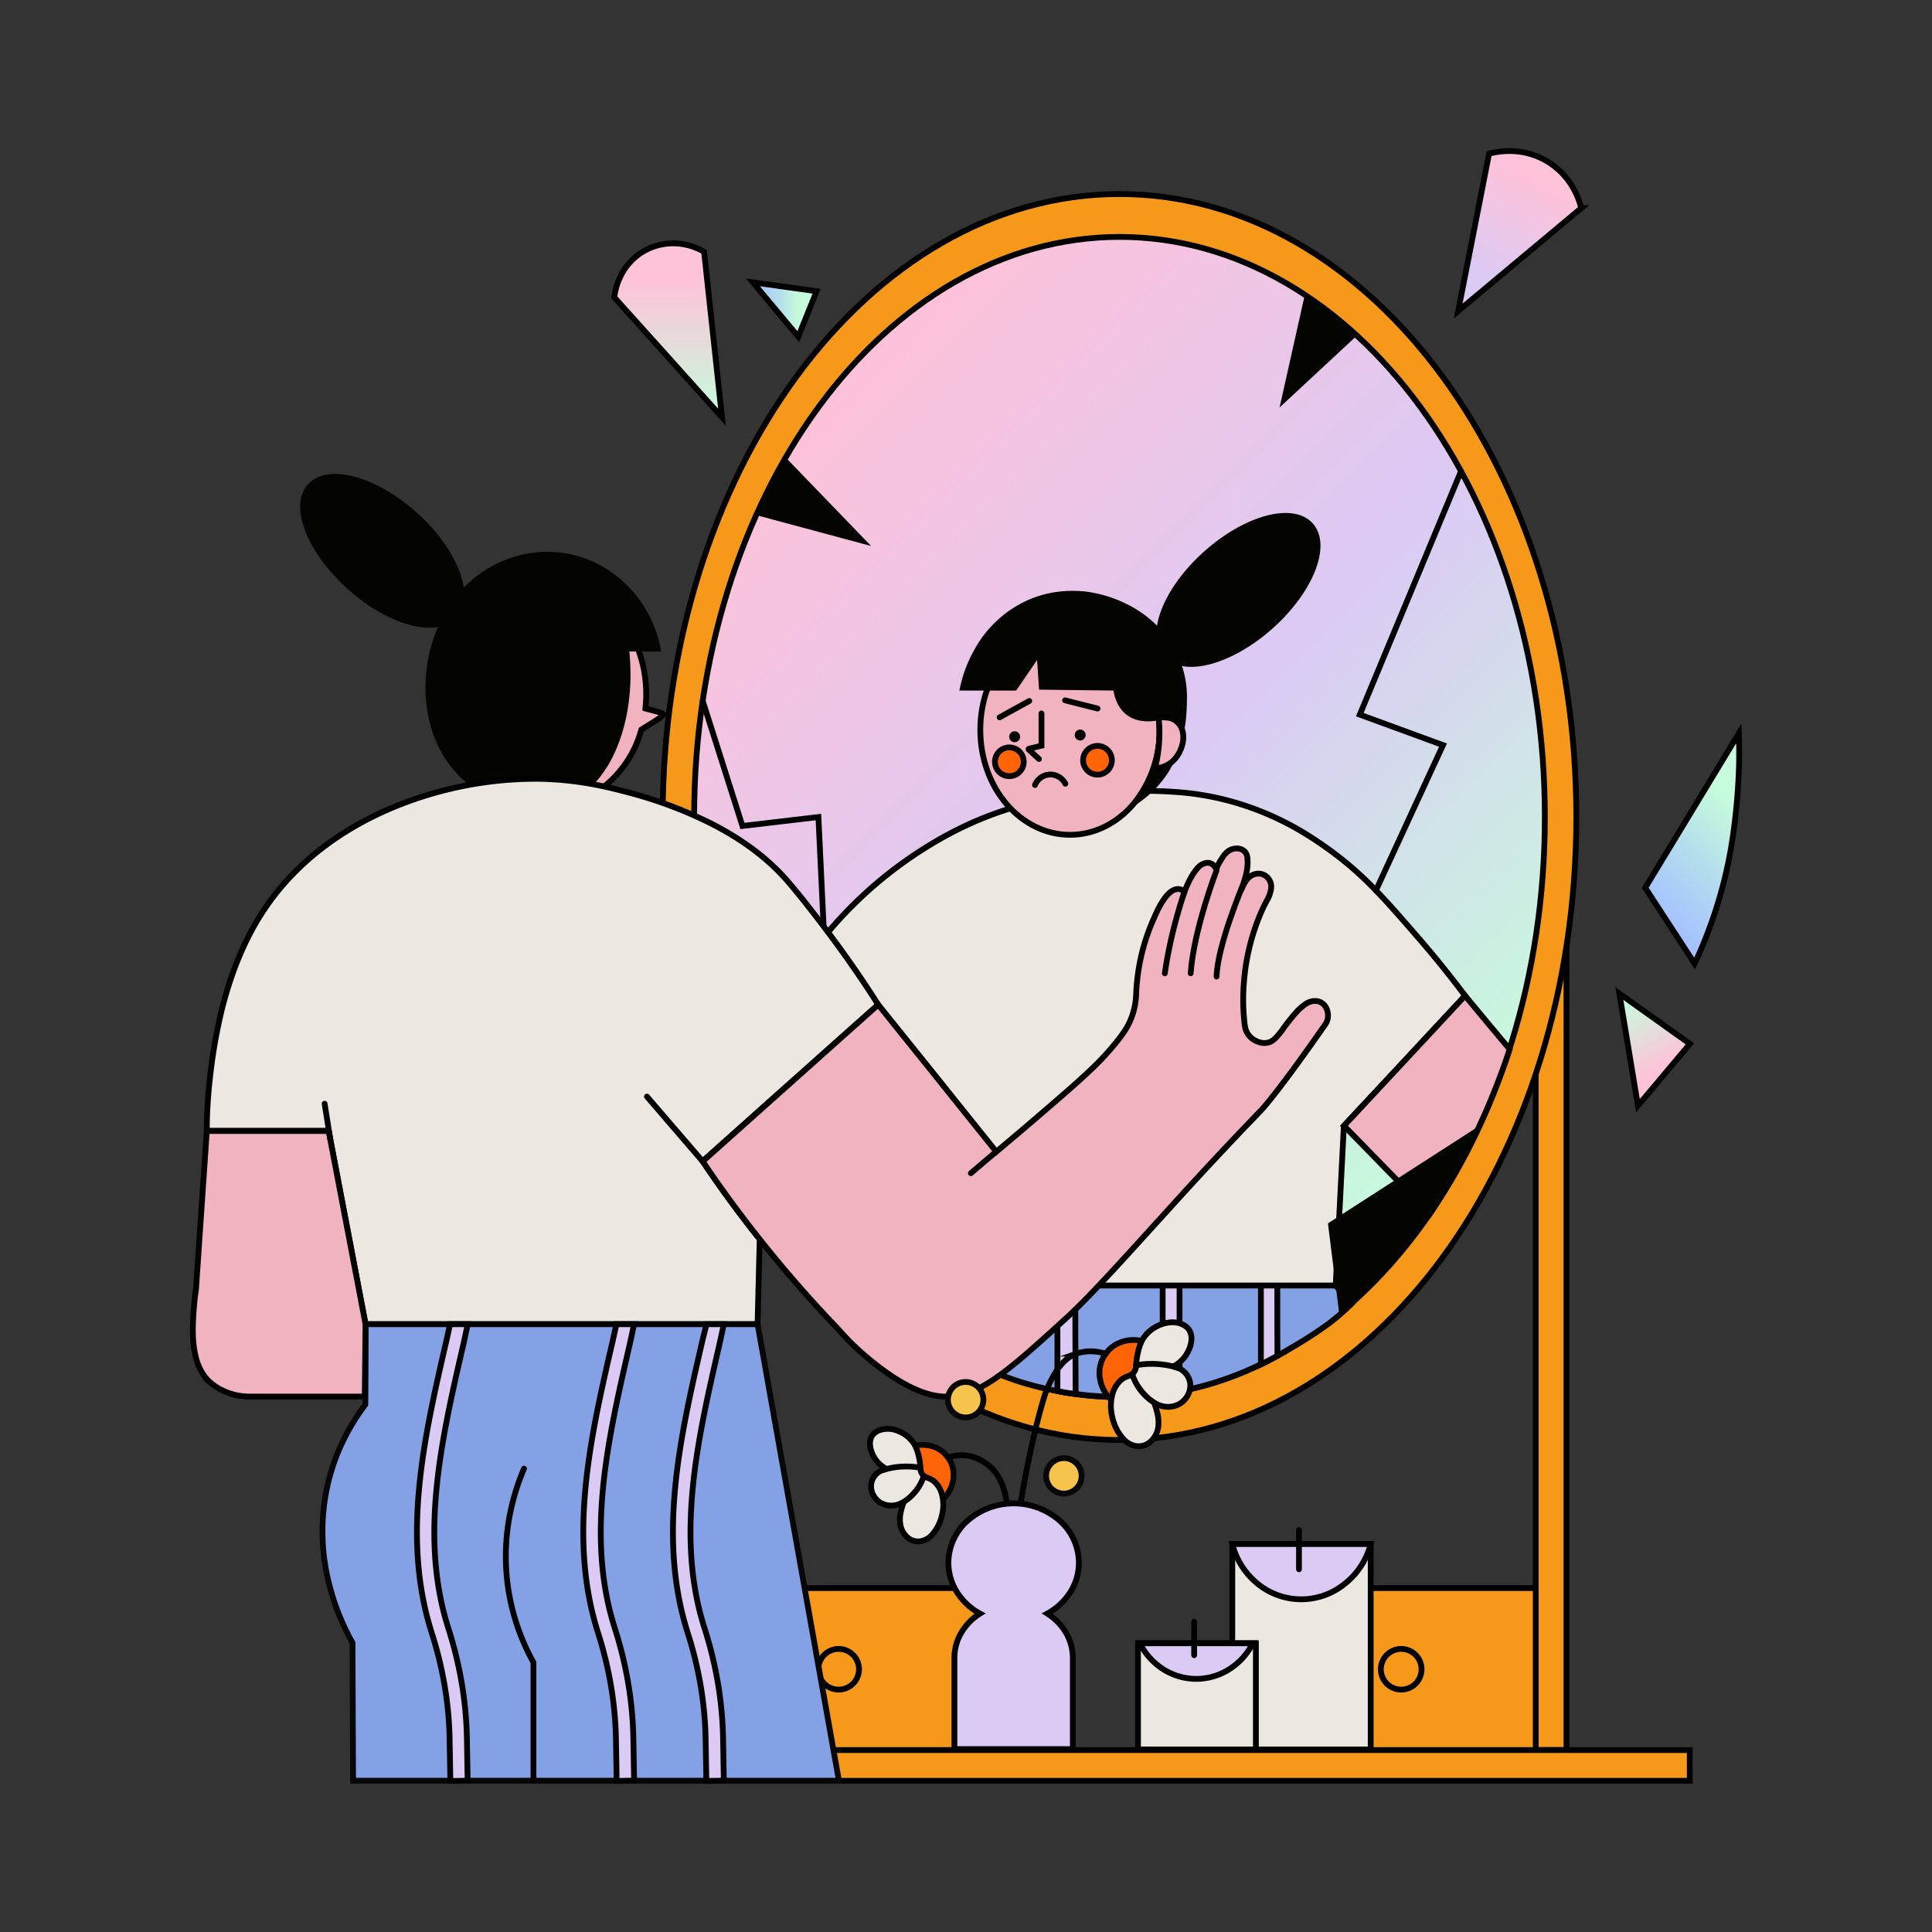 <?xml version="1.0" encoding="UTF-8"?> <svg xmlns="http://www.w3.org/2000/svg" xmlns:xlink="http://www.w3.org/1999/xlink" id="Illustrations" viewBox="0 0 1000 1000"><rect x="0" y="0" width="1000" height="1000" fill="#333333" stroke="none"/><defs><style>.cls-1,.cls-10,.cls-12,.cls-13,.cls-14,.cls-15,.cls-2,.cls-3,.cls-5,.cls-7,.cls-8{stroke:#000;}.cls-1,.cls-10,.cls-12,.cls-13,.cls-14,.cls-15,.cls-16,.cls-17,.cls-2,.cls-3,.cls-5,.cls-6,.cls-7,.cls-8{stroke-linecap:round;}.cls-1,.cls-10,.cls-12,.cls-13,.cls-14,.cls-15,.cls-16,.cls-17,.cls-2,.cls-3,.cls-4,.cls-5,.cls-6,.cls-7,.cls-8{stroke-miterlimit:10;stroke-width:3px;}.cls-1{fill:url(#linear-gradient);}.cls-2{fill:#f6991a;}.cls-3{fill:#f2b3c1;}.cls-11,.cls-4{fill:#040400;}.cls-4{stroke:#040400;}.cls-5{fill:url(#linear-gradient-2);}.cls-6{fill:#84a1e5;}.cls-16,.cls-17,.cls-6{stroke:#070707;}.cls-7{fill:#dbcaf4;}.cls-8{fill:#ece7e1;}.cls-9{fill:#020202;}.cls-10{fill:none;}.cls-12{fill:url(#linear-gradient-3);}.cls-13{fill:url(#linear-gradient-4);}.cls-14{fill:url(#linear-gradient-5);}.cls-15{fill:url(#linear-gradient-6);}.cls-16{fill:#ff6406;}.cls-17{fill:#f6c34c;}</style><linearGradient id="linear-gradient" x1="853.07" y1="474.66" x2="924.08" y2="403.66" gradientUnits="userSpaceOnUse"><stop offset="0.05" stop-color="#a4c2ff"></stop><stop offset="0.4" stop-color="#b5deed"></stop><stop offset="0.73" stop-color="#c6fcdb"></stop></linearGradient><linearGradient id="linear-gradient-2" x1="393.27" y1="236.71" x2="765.63" y2="609.07" gradientUnits="userSpaceOnUse"><stop offset="0" stop-color="#fec2d9"></stop><stop offset="0.5" stop-color="#dbcaf4"></stop><stop offset="0.97" stop-color="#c6fcdb"></stop></linearGradient><linearGradient id="linear-gradient-3" x1="839.45" y1="518.55" x2="870.37" y2="572.1" gradientUnits="userSpaceOnUse"><stop offset="0" stop-color="#c6fcdb"></stop><stop offset="0.64" stop-color="#fec2d9"></stop></linearGradient><linearGradient id="linear-gradient-4" x1="800.51" y1="83.37" x2="755.45" y2="161.43" gradientUnits="userSpaceOnUse"><stop offset="0.13" stop-color="#fec2d9"></stop><stop offset="0.75" stop-color="#dbcaf4"></stop></linearGradient><linearGradient id="linear-gradient-5" x1="345.82" y1="125.97" x2="345.82" y2="216" gradientUnits="userSpaceOnUse"><stop offset="0.2" stop-color="#fec2d9"></stop><stop offset="0.6" stop-color="#e3deda"></stop><stop offset="0.97" stop-color="#c6fcdb"></stop></linearGradient><linearGradient id="linear-gradient-6" x1="389.67" y1="160.2" x2="422.66" y2="160.2" xlink:href="#linear-gradient"></linearGradient></defs><path class="cls-1" d="M900,379.61,875.8,419.56l-24.23,39.95,12.77,19.6,12.78,19.6c2-4.14,4.12-9,6.31-14.66s4.4-11.94,6.45-18.9a231.2,231.2,0,0,0,6.19-26.79c1.31-7.72,2-14.15,2.52-19,.55-5.21,1-11.2,1.33-17.85S900.29,387.5,900,379.61Z"></path><path class="cls-2" d="M795.13,906.07H651v-71.9A12.21,12.21,0,0,1,663.23,822h131.9v84.09Z"></path><path class="cls-2" d="M735.79,864a10.53,10.53,0,1,1-3.08-7.43A10.49,10.49,0,0,1,735.79,864Z"></path><path class="cls-2" d="M508,906.07H364.24V822H496.76a11.2,11.2,0,0,1,11.2,11.2v72.89Z"></path><path class="cls-2" d="M444.62,864a10.53,10.53,0,1,1-3.08-7.43A10.49,10.49,0,0,1,444.62,864Z"></path><path class="cls-3" d="M343,369.54a.64.64,0,0,0-.07-.12.76.76,0,0,0-.26-.24,38,38,0,0,0-4.31-1.32c-2-.54-4-1-4.3-1.13q.19-1.8.3-3.63c.07-1.22.11-2.46.11-3.7,0-15.51-5.2-29.55-13.6-39.72s-20-16.45-32.82-16.45-24.43,6.29-32.83,16.45-13.6,24.21-13.6,39.72,5.2,29.56,13.6,39.72,20,16.46,32.83,16.46a41.06,41.06,0,0,0,27.22-10.68,56.8,56.8,0,0,0,16.67-27.2c.84-.6,3.42-2.16,5.87-3.71s4.75-3.09,5.05-3.65a1.25,1.25,0,0,0,.17-.58A.68.68,0,0,0,343,369.54Z"></path><path class="cls-4" d="M340.41,335.73H324.08c2.15,19-.41,36.07-5.63,49.34s-13.08,22.71-21.56,26.4a53.66,53.66,0,0,1-23.22,4.39,51.53,51.53,0,0,1-22.78-6.19c-18.44-10.06-27.71-28.9-29-48.79s5.3-40.81,18.65-55.05a59.69,59.69,0,0,1,18.58-13.35,58.37,58.37,0,0,1,22.23-5.35,56.42,56.42,0,0,1,38.36,13.41A61.24,61.24,0,0,1,340.41,335.73Z"></path><path class="cls-4" d="M160.46,251.71c-4.64,5.18-4.65,13.61-.92,23s11.2,19.9,21.52,29.13S202.6,319.37,212.4,322s18.18,1.71,22.81-3.47,4.64-13.61.91-23.05-11.2-19.9-21.52-29.13-21.54-15.48-31.34-18.13S165.09,246.53,160.46,251.71Z"></path><polygon class="cls-2" points="810.8 905.83 802.85 905.83 794.9 905.83 794.9 695.38 794.9 484.92 802.85 484.92 810.8 484.92 810.8 695.38 810.8 905.83"></polygon><polygon class="cls-2" points="364.24 905.83 356.29 905.83 348.34 905.83 348.34 695.38 348.34 484.92 356.29 484.92 364.24 484.92 364.24 695.38 364.24 905.83"></polygon><path class="cls-2" d="M815.9,422.89c0,89.05-26.47,169.67-69.26,228s-101.9,94.45-167.19,94.45-124.4-36.1-167.19-94.45-69.26-139-69.26-228,26.47-169.67,69.26-228,101.9-94.45,167.19-94.45,124.41,36.09,167.19,94.45S815.9,333.84,815.9,422.89Z"></path><path class="cls-5" d="M799.61,422.89c0,82.92-24.64,158-64.48,212.32s-94.88,87.95-155.68,87.95-115.84-33.61-155.68-87.95-64.48-129.4-64.48-212.32,24.64-158,64.48-212.32,94.88-87.94,155.68-87.94,115.84,33.61,155.68,87.94S799.61,340,799.61,422.89Z"></path><path class="cls-4" d="M678.38,271.92c4.63,5.18,4.64,13.61.91,23.05s-11.2,19.9-21.52,29.13-21.54,15.48-31.34,18.13-18.18,1.71-22.81-3.47-4.64-13.61-.91-23.05,11.2-19.9,21.52-29.13,21.54-15.48,31.34-18.14S673.75,266.74,678.38,271.92Z"></path><path class="cls-6" d="M467.25,680.77h0c9.79,6.93,18.9,12.89,26.1,17.41s12.51,7.62,14.69,8.82c8.22,4.53,22.21,9.88,39.73,13.1a172.53,172.53,0,0,0,60.91.38,165.81,165.81,0,0,0,37-11.15,200.24,200.24,0,0,0,22.62-11.68,210.63,210.63,0,0,0,19.19-12.38,115.72,115.72,0,0,0,12.83-11.21c-.06-.48-2.29-2.42-4.51-4.36s-4.45-3.87-4.52-4.36h-224l-.06,7.71Z"></path><path class="cls-7" d="M502,703.47c-.89-.52-1.81-1.08-2.74-1.67s-1.88-1.2-2.84-1.86l-1.77-1.23-1.68-1.24V665.36H502q0,9.54,0,19.06T502,703.47Z"></path><path class="cls-7" d="M661.2,701.75l-2,1.08c-.67.36-1.35.72-2,1.07s-1.54.8-2.3,1.18l-2.26,1.12,0-20.42,0-20.42h8.49q0,9.1,0,18.2T661.2,701.75Z"></path><path class="cls-7" d="M610.52,720.17c-1.1.25-2.23.47-3.41.67s-2.39.36-3.65.49l-.84.09-.83.07V665.36h8.74v54.81Z"></path><path class="cls-7" d="M556.75,721.45c-1.2-.09-2.45-.22-3.73-.4s-2.6-.42-4-.72l-.86-.2-.84-.21V665.36h9.2q0,14,.1,28Z"></path><path class="cls-8" d="M758.32,515.38c-2.71-3.6-6.12-8.06-10.19-13.16s-8.81-10.84-14.15-17c-8.47-9.77-15.51-17.9-22.63-25.17a172.4,172.4,0,0,0-23-20,184.63,184.63,0,0,0-15.5-10.21,150.19,150.19,0,0,0-24.7-11.57,145.1,145.1,0,0,0-34.68-7.93,233.53,233.53,0,0,0-28.09-.93,241.51,241.51,0,0,0-30.9,2,191.68,191.68,0,0,0-43.82,11.3,186.61,186.61,0,0,0-28.41,14.06,213.24,213.24,0,0,0-45.75,36.84A211,211,0,0,0,418,496.19a213.79,213.79,0,0,0-12,19.06l31,30.58,31,30.58-.33,44.48q-.17,22.23-.32,44.47h224q1.06-20.65,2.12-41.32t2.12-41.33L727,549.05Q742.64,532.22,758.32,515.38Z"></path><polygon class="cls-2" points="874.62 905.83 874.62 913.78 874.62 921.73 575.37 921.73 276.12 921.73 276.12 913.78 276.12 905.83 575.37 905.83 874.62 905.83"></polygon><path class="cls-3" d="M600.25,377.77c0,15-5.2,28.59-13.6,38.42s-20,15.91-32.82,15.91S529.4,426,521,416.19s-13.59-23.42-13.59-38.42,5.19-28.59,13.59-38.42,20-15.91,32.83-15.91,24.42,6.08,32.82,15.91S600.25,362.77,600.25,377.77Z"></path><path class="cls-9" d="M561.94,380.44a2.83,2.83,0,0,1-.83,2,2.82,2.82,0,0,1-4,0,2.81,2.81,0,0,1,0-4,2.82,2.82,0,0,1,4.81,2Z"></path><path class="cls-9" d="M528,381.34a2.83,2.83,0,1,1-.83-2A2.8,2.8,0,0,1,528,381.34Z"></path><path class="cls-10" d="M537.77,392.84l-2.64-2.42L532.5,388a.25.25,0,0,1-.08-.25.26.26,0,0,1,.18-.2l3.23-.79,3.24-.79V369.29"></path><path class="cls-10" d="M535.7,406.32a8.84,8.84,0,0,1,2.89-3.73,8.6,8.6,0,0,1,4.36-1.66,8.49,8.49,0,0,1,4.93,1.07,8.8,8.8,0,0,1,3.54,3.68"></path><polyline class="cls-10" points="551.29 362.5 559.68 364.62 568.08 366.73"></polyline><path class="cls-6" d="M189.2,685.4q0,10.4,0,20.79T189.1,727a114.07,114.07,0,0,0-10.64,17,107.78,107.78,0,0,0-9,25.11,110.07,110.07,0,0,0,1.21,52,123.16,123.16,0,0,0,11.78,29.19L182.6,886l.16,35.69H434.23L413.18,803.56,392.13,685.4H189.2Z"></path><path class="cls-10" d="M532.76,362.83l-7.69,4.23-7.68,4.23"></path><path class="cls-4" d="M498.42,355.94h26.74l6.42-9.36,6.42-9.36q.32,4.57.61,9.13c.21,3,.41,6.09.62,9.13l19.24.23,19.25.23a19.88,19.88,0,0,0,3,9.22c2.82,4.35,8.32,8.19,19,6.14a57.82,57.82,0,0,1,.47,7.12,58.15,58.15,0,0,1-5.8,25.62,62.63,62.63,0,0,1-6.64,10.83,57.29,57.29,0,0,0,7.86-6.37,54,54,0,0,0,8.12-10,57.06,57.06,0,0,0,3.88-7.86,66.36,66.36,0,0,0,4.84-19.57c0-.6.09-1.23.12-1.71s.06-.82.06-.82c.06-1.08.12-2.22.16-3.4s.07-2.43.08-3.71a50.35,50.35,0,0,0-15-36.47c-9.34-9.35-22.23-15.5-36.38-17.33l-.37-.05-.38,0a60,60,0,0,0-12.36.13,54.86,54.86,0,0,0-16.21,4.47,57.9,57.9,0,0,0-26.69,25.12A67.35,67.35,0,0,0,498.42,355.94Z"></path><path class="cls-11" d="M675.37,152.55l-6.53,29.18-6.53,29.17,20-18.58,20-18.58-13.5-10.6Z"></path><path class="cls-11" d="M406.66,236.8q11.07,11.46,22.13,22.91l22.13,22.92-29.74-8-29.74-8c1-2.27,2.08-4.58,3.19-6.93s2.29-4.72,3.51-7.13q2.12-4.17,4.25-8.1C403.81,241.8,405.24,239.26,406.66,236.8Z"></path><path class="cls-3" d="M758.32,515.38,727,549.05l-31.36,33.66,22.23,22.77,22.24,22.77c5.52-8.26,11.1-17.38,16.51-27.39a341.75,341.75,0,0,0,15.5-32.65c1.78-4.33,3.43-8.61,5-12.81s3-8.32,4.25-12.36L769.8,529.21Z"></path><polyline class="cls-10" points="756.23 243.9 730.03 306.9 703.83 369.89 725.36 377.78 746.89 385.67 729.53 423.28 712.17 460.88"></polyline><polyline class="cls-10" points="363.71 362.75 374 395.14 384.29 427.52 403.95 425.21 423.61 422.89 425.09 453.91 426.56 484.92"></polyline><path class="cls-8" d="M278.38,403.1a193.35,193.35,0,0,0-75.68,15.11c-25.85,10.93-50.24,28.35-66.91,54C125.32,488.38,119,506.13,115,521.76a272.63,272.63,0,0,0-6.4,36.82c-.64,5.48-1,10.53-1.25,15s-.3,8.45-.3,11.72h63.07l9.54,50,9.54,50H392.13l.54-22q.27-11,.55-22c-2.05-2.55-4.11-5.17-6.18-7.83s-4.13-5.4-6.21-8.18q-4.62-6.2-8.89-12.28t-8.23-12l45.43-40.55L454.57,520c-2.71-4.25-6.09-9.44-10.12-15.35s-8.69-12.53-14-19.65c-4.1-5.53-8.66-11.48-12.89-16.84s-8.13-10.1-10.92-13.24c-10.31-11.57-23.43-20.86-37.68-28.22A218.92,218.92,0,0,0,324.58,410c-4.32-1.14-10.62-2.81-18.46-4.22A167.68,167.68,0,0,0,278.38,403.1Z"></path><polyline class="cls-10" points="363.71 601.13 349.28 584.36 334.85 567.59"></polyline><path class="cls-3" d="M107.05,585.33l-2.81,41-2.8,41c-.12.77-.27,1.79-.43,3s-.31,2.67-.45,4.26c-.52,6.15-1.17,14-.36,21.42s3.1,14.6,8.47,19.4a28,28,0,0,0,6,4,35.5,35.5,0,0,0,4,1.71A32.81,32.81,0,0,0,130,722.85h58.8l.2-18.73.2-18.72-9.54-50-9.54-50H107.05Z"></path><path class="cls-3" d="M363.71,601.13c9.27,13.83,19.85,28.28,31.46,42.76s24.27,29,37.7,43c1,1,2.65,3,4.95,5.4a118.17,118.17,0,0,0,8.87,8.5,145.13,145.13,0,0,0,15.66,12c6.86,4.46,14.91,8.55,22.8,9.75,9.59,1.47,18.37-1.42,28.55-8.13s21.76-17.23,36.95-31.05c4.15-3.78,8.21-7.63,15.11-14.84s16.66-17.78,32.22-35l1.84-2,1.81-2c4.53-5,11.52-12.75,20.26-22.19s19.21-20.59,30.7-32.46c0,0,2.07-2.14,7.26-8.76s13.49-17.75,26-35.72a8.16,8.16,0,0,0,.79-1.38,8,8,0,0,0,.71-2.6,9,9,0,0,0-.58-4,6.84,6.84,0,0,0-2.57-3.29,6.66,6.66,0,0,0-3.89-1,8.56,8.56,0,0,0-4.4,1.48,27.26,27.26,0,0,0-5.22,4.62,107.84,107.84,0,0,0-7,8.9c-.05.08-.15.21-.28.38l-.48.62a36.64,36.64,0,0,1-2.74,3.19,8.91,8.91,0,0,1-3,2.09,8.42,8.42,0,0,1-5.73-.07,12.19,12.19,0,0,1-2.86-1.4,10.16,10.16,0,0,1-2.65-2.69,9,9,0,0,1-1.11-2.18c-.16-.49-.28-1-.39-1.49s-.18-1-.24-1.52a109.1,109.1,0,0,1-.36-21.6,112.68,112.68,0,0,1,9-36.45c.49-1.13,1-2.24,1.57-3.34s1.12-2.18,1.7-3.27a16,16,0,0,0,1.74-5.15,6.84,6.84,0,0,0-2.14-6.36A6.41,6.41,0,0,0,651,452.2a7.43,7.43,0,0,0-4.5,1.91,12.73,12.73,0,0,0-2.44,3.15,34.71,34.71,0,0,0-1.72,3.65,77.12,77.12,0,0,0,2.63-8.36,25.31,25.31,0,0,0,.67-8.63,6.56,6.56,0,0,0-.4-1.64,4.53,4.53,0,0,0-.87-1.42,5.67,5.67,0,0,0-4.26-1.7,7.76,7.76,0,0,0-4.42,1.42,9.9,9.9,0,0,0-1.7,1.6,16.12,16.12,0,0,0-1.39,1.89c-.37.57-1.19,1.83-1.88,3.12s-1.22,2.59-1,3.25a7,7,0,0,0-1.54-2.53c-1.11-1.12-2.88-1.93-5.53-.72a7.07,7.07,0,0,0-2.89,2.24c-1.76,1.95-4.16,5.56-6.7,12.2a4.59,4.59,0,0,0-4.44-1.33c-2.78.66-6.67,4-11.14,14.53-1,2.2-2,4.57-2.93,7.1s-1.82,5.22-2.63,8.08a105.41,105.41,0,0,0-2.77,13,108.25,108.25,0,0,0-1.09,11.65,37.73,37.73,0,0,1-2,10.92,35.76,35.76,0,0,1-5.17,9.81l0,0,0,.06a136,136,0,0,1-13.86,15.89c-5,4.93-10.58,9.87-17.58,16-6.72,5.84-13,11.2-18.61,16s-10.74,9.1-15.16,12.8q-15.24-19-30.5-38.06L454.57,520l-45.43,40.56Z"></path><path class="cls-10" d="M613.05,461.63s-1.81,5.26-4,13.17a230.88,230.88,0,0,0-6.14,29"></path><path class="cls-10" d="M629.71,450.44s-2.94,7.61-6.09,18.08-6.5,23.8-7.34,35.26"></path><path class="cls-10" d="M643.35,458.08s-3.32,7.86-6.69,17.72-6.77,21.7-6.95,29.67"></path><polyline class="cls-10" points="515.56 596.14 509.03 601.69 502.51 607.25"></polyline><path class="cls-7" d="M233.1,921.81l-.19-10.88-.19-10.88a184.73,184.73,0,0,0-2.56-27.41,197.44,197.44,0,0,0-6.66-27.36c-7.93-24.81-8.94-50.09-6.53-75.4s8.24-50.64,14-75.55c.39-1.67.7-3.08,1-4.48s.63-2.81,1-4.45h9.14c-.37,1.65-.78,3.55-1.18,5.46s-.82,3.82-1.21,5.48C234.11,720.66,228.43,745.4,226,770s-1.51,48.95,6,72.58a206.84,206.84,0,0,1,7,28.63,192.84,192.84,0,0,1,2.67,28.72l.19,10.88.19,10.88-4.5.08Z"></path><path class="cls-7" d="M319.17,921.81,319,910.93l-.19-10.88a184.73,184.73,0,0,0-2.56-27.41,197.44,197.44,0,0,0-6.66-27.36c-7.93-24.81-8.93-50.09-6.52-75.4s8.23-50.64,14-75.55c.38-1.66.69-3.07,1-4.48s.63-2.81,1-4.45h9.15c-.38,1.65-.78,3.55-1.19,5.46s-.82,3.82-1.2,5.49c-5.59,24.31-11.28,49-13.68,73.61s-1.51,48.95,6,72.58a205.42,205.42,0,0,1,7,28.63,194.2,194.2,0,0,1,2.68,28.72l.19,10.88.19,10.88-4.5.08Z"></path><path class="cls-7" d="M365.61,921.81l-.19-10.88-.19-10.88a184.73,184.73,0,0,0-2.56-27.41A197.44,197.44,0,0,0,356,845.28c-7.93-24.81-8.93-50.09-6.52-75.4s8.23-50.64,14-75.55c.38-1.67.74-3.07,1.09-4.47s.71-2.8,1.09-4.45h9c-.38,1.65-.78,3.55-1.19,5.46s-.82,3.81-1.2,5.47c-5.59,24.32-11.28,49.06-13.68,73.62s-1.51,48.95,6,72.58a205.07,205.07,0,0,1,7,28.63,194.2,194.2,0,0,1,2.68,28.72l.19,10.88.19,10.88-4.5.08Z"></path><path class="cls-10" d="M271.23,760.17a117.5,117.5,0,0,0-7.16,23,112.25,112.25,0,0,0,4.33,60.27,113.94,113.94,0,0,0,7.72,17.05v61"></path><polyline class="cls-10" points="168.03 571.28 169.46 580.33 170.89 589.37"></polyline><polygon class="cls-12" points="838.17 514.25 842.99 543.27 847.8 572.29 861.25 556.3 874.7 540.3 856.44 527.28 838.17 514.25"></polygon><path class="cls-11" d="M765.91,582.62l-39.29,25.3-39.28,25.3,2.9,23.22,2.9,23.21c3.57-2.86,7.66-6.33,12.09-10.42s9.19-8.8,14.09-14.16a232.15,232.15,0,0,0,17.29-21.37c4.56-6.37,8-11.84,10.61-16,2.78-4.45,5.84-9.61,9-15.46S762.68,589.83,765.91,582.62Z"></path><path class="cls-13" d="M770.73,79.58l-8,40.71-8,40.72,31.84-26.62,31.84-26.63a39.28,39.28,0,0,0-4-10.19A37.62,37.62,0,0,0,781.2,78.19,39,39,0,0,0,770.73,79.58Z"></path><path class="cls-14" d="M317.94,153.9l27.88,31L373.71,216l-4.63-42.81-4.63-42.82a31.52,31.52,0,0,0-15.52-4.4,30.62,30.62,0,0,0-15.51,3.92,30.23,30.23,0,0,0-12.8,14.37A33.49,33.49,0,0,0,317.94,153.9Z"></path><polygon class="cls-15" points="389.67 146.13 401.43 160.2 413.2 174.27 417.93 162.51 422.66 150.74 406.16 148.44 389.67 146.13"></polygon><path class="cls-16" d="M469,750.21l8.39,13.72,8.39,13.73a16.85,16.85,0,0,0,7.43-10.91,15.44,15.44,0,0,0-12.34-18.56A16.86,16.86,0,0,0,469,750.21Z"></path><path class="cls-8" d="M473.29,747.57a17,17,0,0,0-8.11-6.77,13.52,13.52,0,0,0-10.22-.43,8.89,8.89,0,0,0-1.7.9,6.57,6.57,0,0,0-1.73,1.69c-1.76,2.54-1.47,6.07-.07,9.33a15.86,15.86,0,0,0,6.65,7.62.36.36,0,0,1,.2.38.38.38,0,0,1-.3.31,8.77,8.77,0,0,0-4.61,2.54,8.89,8.89,0,0,0-2.43,4.71,9.47,9.47,0,0,0,1,5.9,10.17,10.17,0,0,0,4.23,4.31,10.86,10.86,0,0,0,5.39,1.22,11.92,11.92,0,0,0,5.38-1.42.35.35,0,0,1,.42,0,.36.36,0,0,1,.11.41,30.54,30.54,0,0,0-1.46,5.27A17,17,0,0,0,466,789a11.15,11.15,0,0,0,4.09,7.09,8.31,8.31,0,0,0,8.24,1.13,10.08,10.08,0,0,0,2-1,11.05,11.05,0,0,0,1.75-1.45,22.4,22.4,0,0,0,5.48-10.45,21.69,21.69,0,0,0-.3-11.88,13.65,13.65,0,0,0-4.06-5.94,11.72,11.72,0,0,0-3-1.55,6.49,6.49,0,0,1-2.69-1.7,5.27,5.27,0,0,1-1.05-2.81c-.12-1.06-.14-2.34-.4-4.1a30.14,30.14,0,0,0-.66-3.21A22.39,22.39,0,0,0,473.29,747.57Z"></path><path class="cls-10" d="M490.64,754.35a22.85,22.85,0,0,1,4.81-1,21.25,21.25,0,0,1,7.39.51A19.73,19.73,0,0,1,506,755a25.74,25.74,0,0,1,6.67,4.35c5.45,4.95,7.64,12.36,8.45,18.74a56.1,56.1,0,0,1,.12,12.62"></path><path class="cls-3" d="M597.82,397.75c.36-1.43.71-3,1-4.6s.58-3.36.79-5.18a75,75,0,0,0,.51-9.05c0-2.8-.19-5.35-.43-7.62a36.16,36.16,0,0,1,4.56.14,8.73,8.73,0,0,1,4.22,1.57c3.68,2.67,4.56,7.17,3.69,11.53s-3.49,8.57-6.79,10.7a15.71,15.71,0,0,1-4.25,1.93A16.57,16.57,0,0,1,597.82,397.75Z"></path><path class="cls-16" d="M575.5,393.5a7.44,7.44,0,1,1-2.18-5.25A7.37,7.37,0,0,1,575.5,393.5Z"></path><path class="cls-16" d="M529.87,394.29a7.44,7.44,0,1,1-2.18-5.25A7.41,7.41,0,0,1,529.87,394.29Z"></path><path class="cls-3" d="M466.39,778.17a25.29,25.29,0,0,0,3.5-2.3,24.68,24.68,0,0,0,4.11-4.09,25.82,25.82,0,0,0,2.61-4,25.17,25.17,0,0,0,1.42-3.37"></path><path class="cls-3" d="M456.85,760.91a42.24,42.24,0,0,1,5.64-1.32,40.55,40.55,0,0,1,7.16-.53c1.26,0,2.45.1,3.58.21s2.19.27,3.17.45"></path><path class="cls-16" d="M596.15,696.15l-9.24,15.11-9.24,15.11a18.54,18.54,0,0,1-8.18-12,17,17,0,0,1,13.58-20.44A18.6,18.6,0,0,1,596.15,696.15Z"></path><path class="cls-8" d="M591.4,693.25a18.65,18.65,0,0,1,8.94-7.46c3.72-1.53,7.82-1.91,11.25-.48a11.52,11.52,0,0,1,1.87,1,7.3,7.3,0,0,1,1.9,1.87c1.94,2.79,1.62,6.69.08,10.27a17.43,17.43,0,0,1-7.33,8.39.41.41,0,0,0,.12.76,9.59,9.59,0,0,1,5.07,2.8,9.75,9.75,0,0,1,2.68,5.18,10.49,10.49,0,0,1-1.13,6.5,11.38,11.38,0,0,1-4.67,4.75,12,12,0,0,1-5.93,1.34,13.39,13.39,0,0,1-5.93-1.56.41.41,0,0,0-.57.51,34.53,34.53,0,0,1,1.6,5.79,18.73,18.73,0,0,1,.12,5.93,12.27,12.27,0,0,1-4.5,7.8,9.15,9.15,0,0,1-9.07,1.25,10.62,10.62,0,0,1-2.22-1.15,11.67,11.67,0,0,1-1.92-1.59,24.66,24.66,0,0,1-6-11.51,23.9,23.9,0,0,1,.33-13.08,15.74,15.74,0,0,1,1.8-3.57,15.41,15.41,0,0,1,2.67-3,12.92,12.92,0,0,1,3.27-1.7,7.16,7.16,0,0,0,3-1.88,5.73,5.73,0,0,0,1.16-3.09c.14-1.17.16-2.58.44-4.51a34.09,34.09,0,0,1,.73-3.54A25.1,25.1,0,0,1,591.4,693.25Z"></path><path class="cls-10" d="M572.3,700.71a25.55,25.55,0,0,0-5.3-1.14,23.47,23.47,0,0,0-8.14.56c-.42.11-.94.27-1.54.48a19,19,0,0,0-2,.81c-4.7,2.26-8.35,7.46-10.82,12.1a58.67,58.67,0,0,0-3.77,8.72c-2,6.43-4.46,15.68-7,27.28s-5.1,25.54-7.5,41.36"></path><path class="cls-3" d="M599,726.94a27.76,27.76,0,0,1-3.85-2.54,27,27,0,0,1-7.4-9,27.28,27.28,0,0,1-1.57-3.7"></path><path class="cls-3" d="M609.51,707.94a45.41,45.41,0,0,0-14.1-2c-1.39,0-2.7.1-3.94.23s-2.41.3-3.49.5"></path><path class="cls-7" d="M542.08,835.19a32.47,32.47,0,0,0,11.85-11,28.53,28.53,0,0,0,4.5-15.33,29.31,29.31,0,0,0-9.89-21.72,36.21,36.21,0,0,0-47.76,0,29.31,29.31,0,0,0-9.89,21.72,28.53,28.53,0,0,0,4.5,15.33,32.55,32.55,0,0,0,11.85,11,29,29,0,0,0-9.6,9.78A25.69,25.69,0,0,0,494,858.1v47.23H555.3V858.1A25.69,25.69,0,0,0,551.68,845,29,29,0,0,0,542.08,835.19Z"></path><path class="cls-17" d="M559.84,763.9a9.18,9.18,0,1,1-2.69-6.49A9.14,9.14,0,0,1,559.84,763.9Z"></path><path class="cls-17" d="M509,724.49a9.18,9.18,0,1,1-2.69-6.49A9.16,9.16,0,0,1,509,724.49Z"></path><polygon class="cls-8" points="709.47 905.53 673.65 905.53 637.83 905.53 637.83 852.36 637.83 799.19 673.65 799.19 709.47 799.19 709.47 852.36 709.47 905.53"></polygon><path class="cls-7" d="M637.83,799.19h71.64a38.61,38.61,0,0,1-14.62,21.51,35.67,35.67,0,0,1-44.92-1.82A38.6,38.6,0,0,1,637.83,799.19Z"></path><polyline class="cls-10" points="672.35 812.26 672.35 802.11 672.35 791.95"></polyline><polygon class="cls-8" points="650.04 905.53 619.53 905.53 589.02 905.53 589.02 878.04 589.02 850.55 619.53 850.55 650.04 850.55 650.04 878.04 650.04 905.53"></polygon><path class="cls-7" d="M590,850.55h58.43A33.8,33.8,0,0,1,636.25,864a31.77,31.77,0,0,1-34.14,0A33.92,33.92,0,0,1,590,850.55Z"></path><polyline class="cls-10" points="618.09 856.73 618.09 848.09 618.09 839.44"></polyline></svg> 